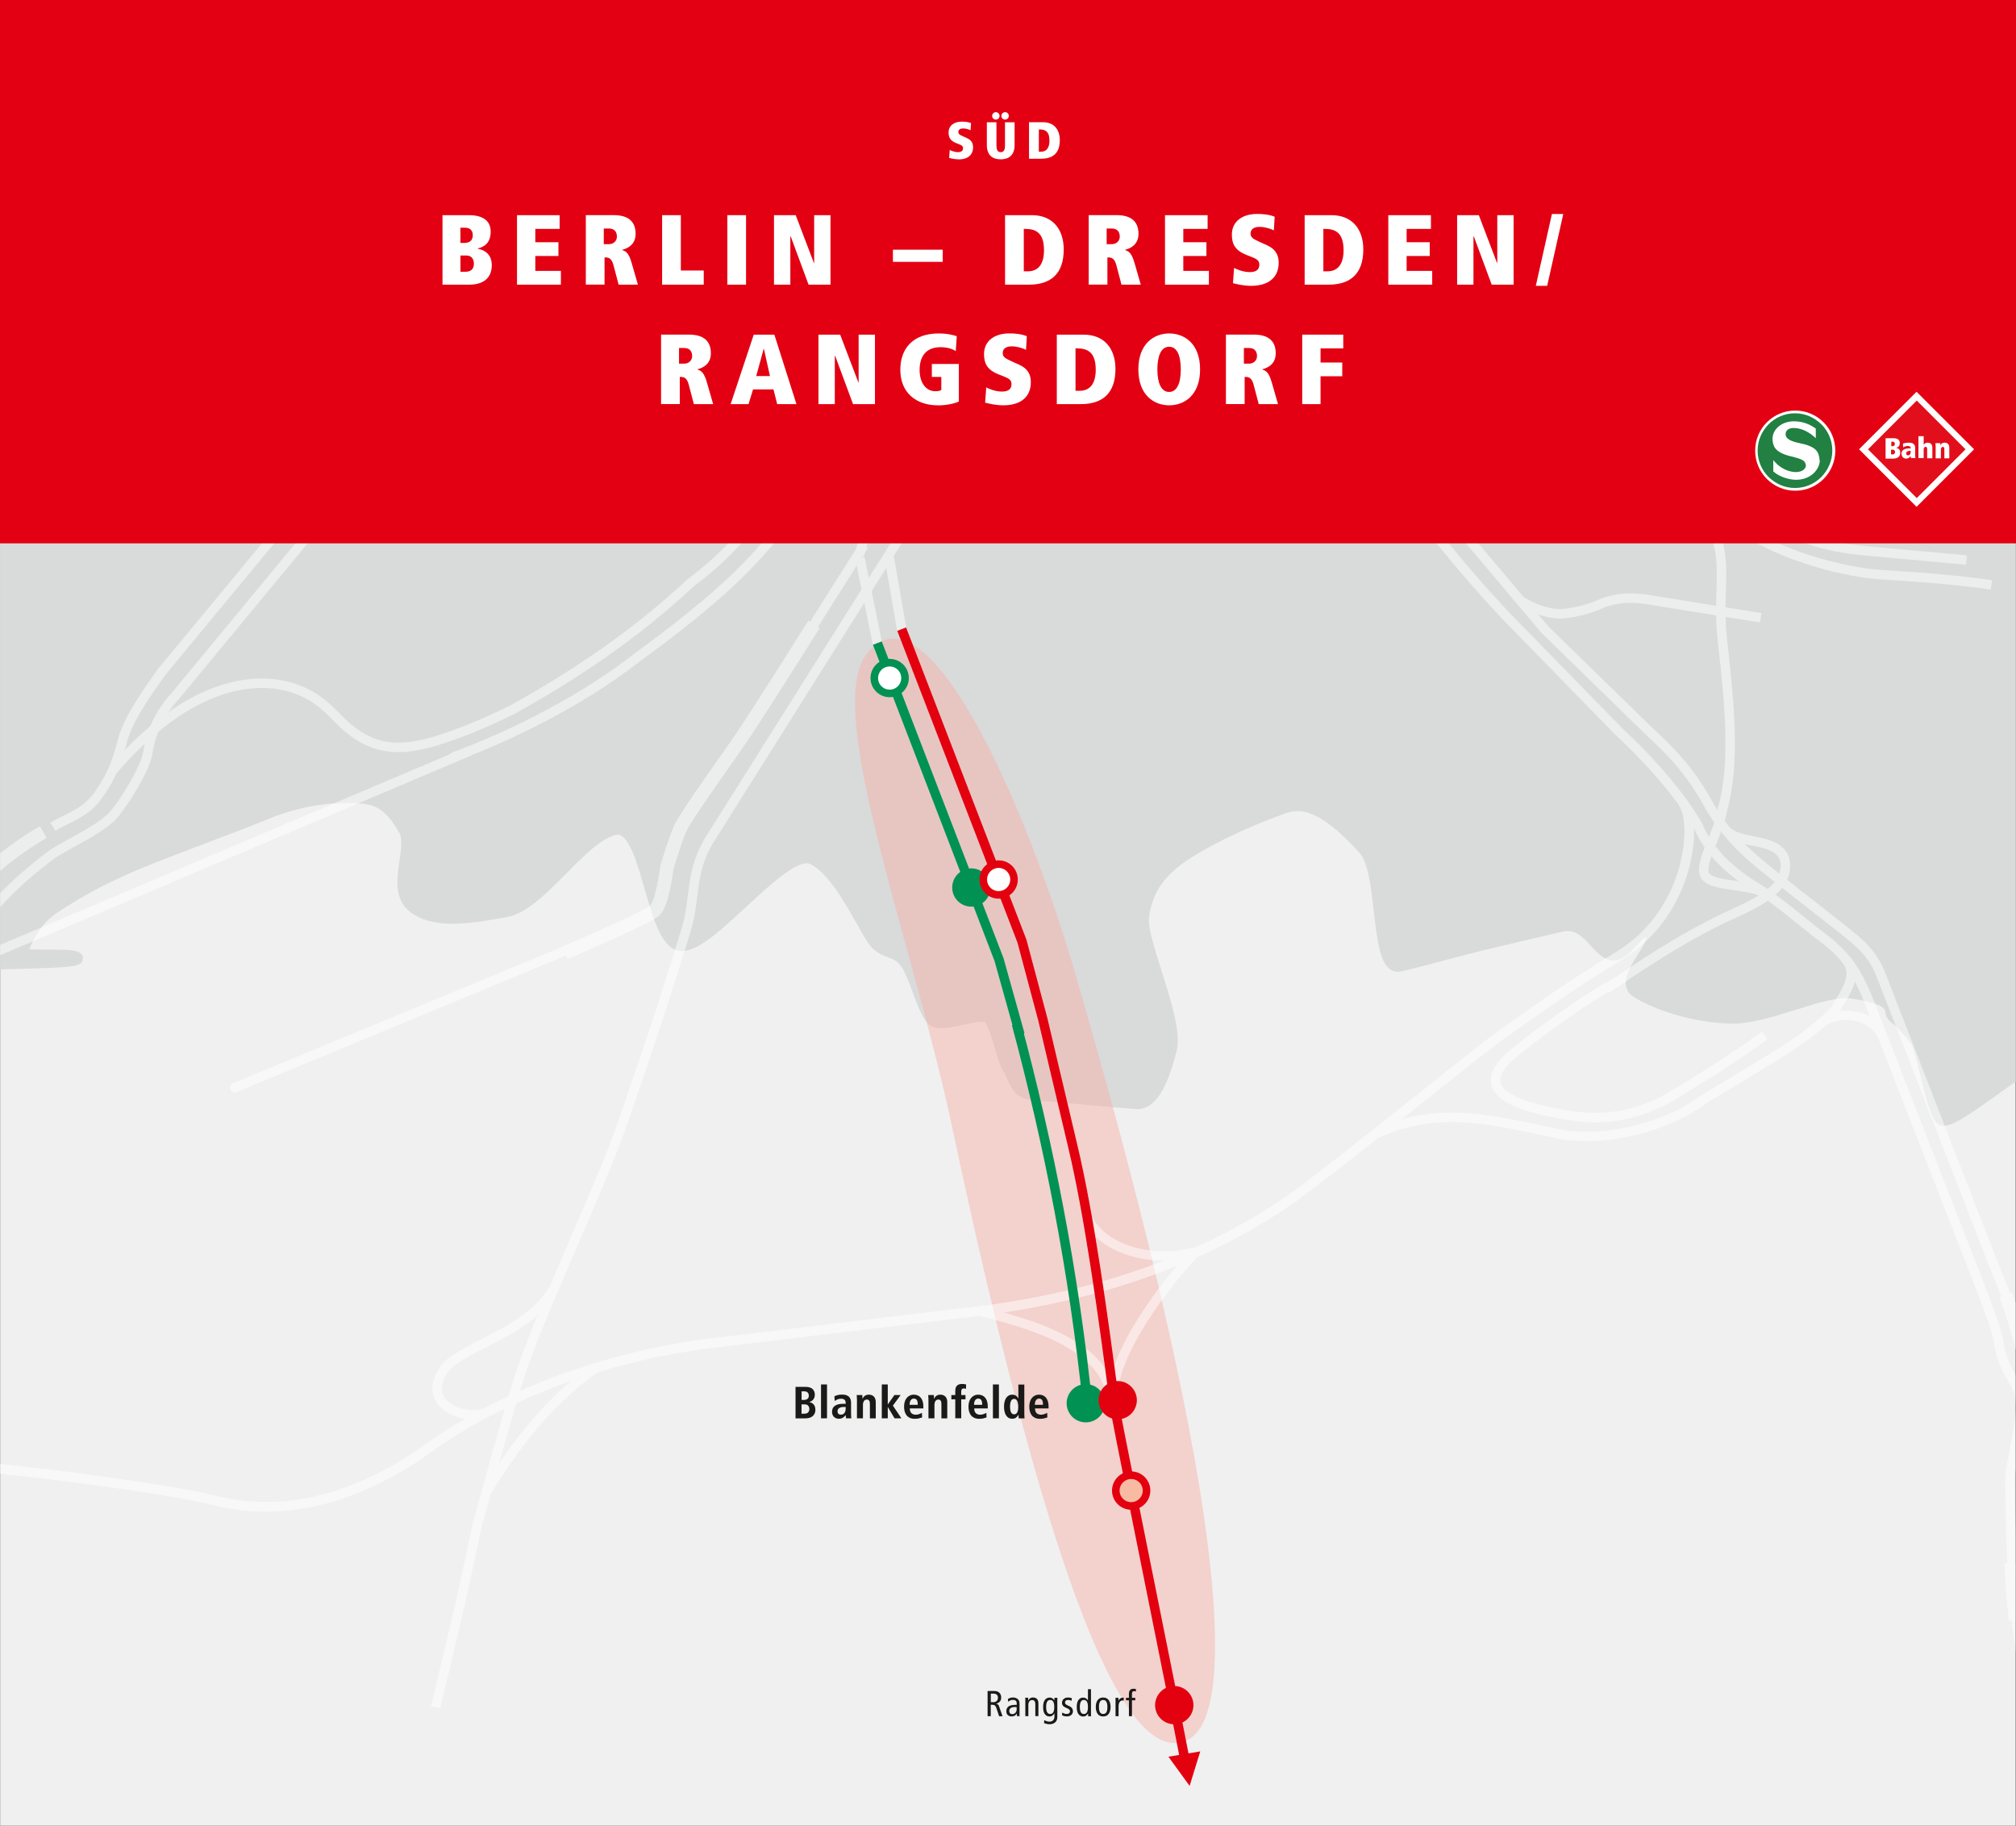 <?xml version="1.0" encoding="UTF-8"?>
<svg xmlns="http://www.w3.org/2000/svg" xmlns:xlink="http://www.w3.org/1999/xlink" id="Ebene_2" data-name="Ebene 2" viewBox="0 0 457.87 414.57">
  <rect x="0" y="0" width="457.87" height="414.57" fill="#333333" stroke="none"/>
  <defs>
    <style>
      .cls-1 {
        stroke-width: 3.02px;
      }

      .cls-1, .cls-2, .cls-3, .cls-4, .cls-5, .cls-6, .cls-7, .cls-8, .cls-9, .cls-10, .cls-11, .cls-12, .cls-13, .cls-14 {
        stroke-miterlimit: 10;
      }

      .cls-1, .cls-2, .cls-3, .cls-4, .cls-5, .cls-6, .cls-7, .cls-9, .cls-12, .cls-13, .cls-14 {
        fill: none;
      }

      .cls-1, .cls-4, .cls-5, .cls-6, .cls-7, .cls-9, .cls-14 {
        stroke: #fff;
      }

      .cls-15 {
        clip-path: url(#clippath);
      }

      .cls-2, .cls-3, .cls-8, .cls-10, .cls-11 {
        stroke-width: 1.72px;
      }

      .cls-2, .cls-10, .cls-11, .cls-12 {
        stroke: #e3000f;
      }

      .cls-3, .cls-8, .cls-13 {
        stroke: #009153;
      }

      .cls-16, .cls-8 {
        fill: #009153;
      }

      .cls-17 {
        fill: #f0f0f0;
      }

      .cls-18 {
        fill: #fff;
      }

      .cls-19 {
        fill: #e20e1b;
      }

      .cls-20 {
        fill: #d9dada;
      }

      .cls-21, .cls-10 {
        fill: #e3000f;
      }

      .cls-22 {
        fill: #e30012;
      }

      .cls-23 {
        fill: #218042;
      }

      .cls-24 {
        fill: #1a1a18;
      }

      .cls-4 {
        stroke-dasharray: 0 0 .09 3.02;
      }

      .cls-4, .cls-6 {
        stroke-linecap: round;
      }

      .cls-4, .cls-6, .cls-12, .cls-13, .cls-14 {
        stroke-width: 2.15px;
      }

      .cls-5 {
        stroke-width: 3.45px;
      }

      .cls-7 {
        stroke-width: 1px;
      }

      .cls-9 {
        stroke-width: 1.15px;
      }

      .cls-25, .cls-26 {
        opacity: .5;
      }

      .cls-11 {
        fill: #f8baa2;
      }

      .cls-26 {
        fill: #f6b3ab;
      }
    </style>
    <clipPath id="clippath">
      <rect class="cls-17" x=".03" y="123.31" width="457.77" height="291.26"></rect>
    </clipPath>
  </defs>
  <g id="HG">
    <g>
      <rect class="cls-17" x=".03" y="123.31" width="457.77" height="291.26"></rect>
      <g class="cls-15">
        <g id="Karte_Auswahl_Süd" data-name="Karte Auswahl Süd">
          <path class="cls-20" d="M257.9-161.18c1.85,.92,9.25,.06,10.76-1.56,.58-.62,.03-3-.34-4.57-.54-2.29-1-4.28,.13-5.46,1.09-1.15,2.56-1.15,3.63-1.15,.84,0,1.36-.02,1.62-.29,.19-.19,.21-1.19,.22-1.73,.03-1.48,.09-4.23,2.97-4.46,1.74-.14,3.72-.25,5.75-.36,1.31-.07,2.65-.14,3.97-.23l2.4-.15c2.61-.16,5.26-.33,7.79-.53,2.39-.19,3.98-1.43,5.82-2.86,.37-.29,.75-.58,1.13-.86,3.6-2.67,3.62-3.88,3.61-4-.02-.21-.35-.42-.54-.53-1.29-.69-2.97-.73-4.76-.77-2.08-.05-4.45-.11-6.63-1.24-3.13-1.62-7.68-4.19-11.13-7.85-1.02-1.09-1.15-2.17-1.07-2.89,.28-2.55,3.36-4.64,6.63-6.85,1.03-.7,2.05-1.39,2.94-2.08,2.05-1.58,4.86-3.11,7.59-4.58,3.01-1.63,6.12-3.32,7.77-4.88,2.11-2,3.39-2.64,4.55-2.28,1.19,.37,1.47,1.64,1.59,2.18,.17,.79-.19,2.04-1.37,5.72-.57,1.78-1.5,4.69-1.88,6.51,.6-.48,1.3-1.08,1.89-1.59l.89-.76c3.13-2.67,5.3-4.13,7.08-3.69,.79,.2,1.41,.77,1.74,1.61,.89,2.25-.11,5.32-1.18,8.57-1.11,3.4-2.37,7.25-.88,9.16,2.47,3.16,6.49,6.51,9.72,9.2,1.13,.94,2.17,1.81,3.04,2.58,3.93,3.49,6.88,5.39,9.27,6,1.65,.42,3.23,.51,4.75,.59,1.11,.06,2.26,.12,3.41,.31,3.69,.61,5.93,1.27,6.47,2.83,.15,.44,.27,1.32-.6,2.25-.49,.71-1.57,5.37-2.44,9.11-2.03,8.76-3.49,14.63-5.27,16.24-1.33,1.2-2.81,2.17-4.24,3.11-1.69,1.11-3.28,2.15-4.47,3.46-.76,.84-.57,1.58-.11,3.05,.4,1.27,.9,2.85,.07,4.48-.63,1.24-1.3,2.28-1.95,3.28-.76,1.18-1.47,2.29-2.16,3.73-1.15,2.4-2.61,7.75-3.56,13.02-.67,3.72,3.45,10.54,7.66,15.07,3.12,3.36,6.07,4.22,10.52,5.51l.69,.2c2.12,.62,4.55,.86,7.13,1.12,3.05,.3,6.51,.64,10.01,1.7,7.29,2.21,16.39,7.78,21.17,10.91,4.28,2.8,8.24,8.18,11.13,12.11,1.45,1.97,2.82,3.84,3.54,4.38,.64,.49,.88,.38,1.46-.06l.19-.15c.51-.4,1.58-1.24,2.7-.41,.64,.47,.91,1,1.13,1.42,.2,.38,.37,.71,.92,1.16,.21,.17,.45,.35,.72,.55,1.54,1.15,3.88,2.9,5.35,6.48,.95,2.32,1.71,6.34,2.44,10.22,.54,2.85,1.1,5.81,1.7,7.88,1.38,4.77,3.02,9.65,6.39,12.36,2.73,2.19,13.33,4.1,20.35,5.37,1.86,.34,3.58,.64,5.01,.93,2.08,.41,4.2,.77,6.18,1.11,6.35,1.08,9.73,1.71,10.92,3.1,.37,.44,.5,.99,.35,1.53-.38,1.32-2.18,1.94-6.24,3.21-2.02,.64-5.4,1.7-5.92,2.35-.81,1.86-1.13,5.92,.18,7.59,.5,.64,1.48,.74,3.16,.87,1.78,.13,4,.29,6.28,1.57,1.34,.75,4.76,1.65,8.08,2.51,7.89,2.06,14.7,3.84,13.94,7.37-.56,2.63-4.35,4.78-8.37,7.06-2.66,1.51-5.41,3.07-6.61,4.48l-1.78,2.07c-2.48,2.87-5.04,5.84-6.82,8.72-2.22,3.59-3.52,9.22-4.47,13.34-.43,1.84,.25,3.92,.96,6.13,.87,2.68,1.85,5.71,.92,8.84-1.26,4.26-9.65,26.54-13.1,29.21l-.68,.52c-2.51,1.93-4.25,3.37-3.71,4.35,.44,.8,2.78,2.04,4.49,2.95,2.11,1.12,4.11,2.18,5.07,3.39,.21-.37,.45-.88,.65-1.29,.28-.58,.58-1.21,.92-1.83,.4-.72,.69-1.63,1.01-2.59,.79-2.44,1.78-5.47,5.08-7.73,.91-.63,1.85-1.38,2.82-2.14,3.64-2.9,7.77-6.18,11.99-4.19,2.04,.97,4.06,1.94,6.08,2.92,2.42,1.17,4.84,2.34,7.31,3.5,2.51,1.18,5.64,2.39,8.67,3.57,2.38,.92,4.84,1.87,7.01,2.81,4.95,2.14,9.47,5.68,13.62,9.17,2.41,2.03,4.37,4.78,6.26,7.44,1.17,1.65,2.28,3.2,3.41,4.47,.9,1,1.74,1.53,2.5,1.57,.94,.05,1.89-.63,2.78-1.42-.12-1.15-2.13-4.62-3.49-6.95-2.96-5.09-4.46-7.82-3.57-9.45,.32-.6,.93-.96,1.67-1,4.79-.25,10.19,4.44,13.88,8.42,1.84,1.98,3.65,4.37,5.56,6.9,2.83,3.74,5.77,7.6,8.67,9.89,2.55,2.01,10.76,4,17.36,5.61,8.13,1.98,10.82,2.72,11.57,3.98,1.14,1.92-.18,3.36-.98,4.22-.53,.57-.87,.97-.82,1.28,.1,.67,.28,1.47,.47,2.31,.4,1.77,.84,3.77,.79,5.37-.1,2.84-1.96,3.56-2.58,3.79l-.74,.29-.75-.49c-.7-.64-.52-1.19,.23-3.5,.09-.29,.19-.58,.28-.87-2.68,3-6.55,7.18-10.04,7.64-2.28,.3-5.66-.65-9.85-1.91l-.36-.11c-2.06-.62-5.18-1.57-6.9-1.74,1.48,.79,4.23,1.79,6.05,2.45,3.68,1.34,5.98,2.21,6.98,3.2,.45,.44,.96,.88,1.47,1.32,1.99,1.7,4.71,4.03,2.67,6.61-.87,1.1-1.91,2.01-2.91,2.89-1.02,.9-1.98,1.74-2.81,2.79-.93,1.17-2.03,5.92-2.84,9.38-.57,2.45-1.11,4.77-1.63,6.27-.38,1.09,1.57,2.67,3.29,4.06,2.3,1.86,4.91,3.96,4.14,6.65-1.24,4.37-4.27,9.5-7.71,13.06-2.33,2.41-4.93,1.76-7.01,1.24-2.22-.56-3.74-.82-5.52,.33-1.74,1.12-3.99,2.76-6.38,4.5-4.18,3.05-8.92,6.5-12.52,8.32-7.6,3.84-8.91,6.05-9.12,6.82,.49,.63,2.85,1.68,4.28,2.32,3.07,1.37,5.5,2.46,5.73,4.26,.31,2.41,.21,4.54-1.29,7.09-.52,.88-1.46,4.1-2.29,6.95-1.54,5.29-2.36,7.88-3.17,8.84,.03-.04,.12-.27,.04-.57-.08-.3-.27-.45-.34-.48,.12,.06,.48,.1,.63,.08-.62,.06-.94,.51-.99,1.14-.05,.62,.22,1.12,.83,1.28-.1-.03-.29-.05-.59-.08-1.08-.1-2.51-.57-4.16-1.11-2.98-.98-7.05-2.32-9.2-1.27-3.84,1.88-7.76,6.31-9.96,9.54-1.14,1.68-1.46,3.33-1.83,5.24-.37,1.93-.79,4.13-2.22,6.43-1.21,1.95-5.4,8.78-8.63,14.88-.39,.74-.77,1.48-1.15,2.21-2.29,4.44-4.27,8.28-6.9,9.18-.79,.27-1.66,.14-2.59-.4-3.27-1.88-7.3-8.84-8.45-14.6-.94-4.72,.79-10.77,2.32-16.11,.75-2.64,1.47-5.13,1.65-6.87l.45-4.18c.38-3.47,.72-6.54,.97-9.6,.31-3.72,.66-7.94-.11-10.55-.58,.06-1.89,.73-2.71,1.15-1.78,.9-3.66,1.86-5.21,1.46-1.93-.5-2.54-2.68-3.08-4.6-.39-1.4-.84-2.99-1.6-3.27-1.05,.05-6.01,3.6-9.29,5.95l-.34,.24c-7.82,5.6-11.18,7.72-12.97,6.14-1.47-1.29-2.47-5.08-3.95-11.15-.66-2.72-1.57-6.45-2.09-7.09l-.52-.62c-1.33-1.6-2.71-3.25-3.79-4-1.22-.86-1.4-1.83-1.51-2.48-.07-.37-.1-.48-.2-.61-.45-.53-1.28-1.51-7.65-2.47-2.86-.43-7.53,1.03-12.47,2.57l-.61,.19c-5.34,1.67-10.09,3.04-14.05,2.95-9.13-.2-17.92-3.31-22.22-6.11-3.59-2.33-.9-6.6,1.06-9.71,.75-1.18,1.99-3.17,1.88-3.74-.34-.21-1.51,1.05-2.36,1.97l-.23,.25c-1.28,1.38-3.22,3.46-5.63,2.94-1.74-.38-3.01-1.76-4.36-3.23-1.85-2.01-3.59-3.91-6.44-3.25l-1.99,.46c-5.3,1.24-11.08,2.58-16.5,3.9-2.84,.69-5.68,1.45-8.5,2.2-3.17,.85-6.45,1.72-9.62,2.46-.94,.22-1.83,.05-2.59-.48-2.38-1.68-2.97-6.89-3.66-12.91-.61-5.35-1.29-11.41-3.29-13.56-5.03-5.4-10.86-10.99-16.51-9.03-5.9,2.04-15.18,5.97-21.92,10.3-5.83,3.74-8.54,7.6-9.36,13.3-.33,2.26,1.3,7.41,2.88,12.39,2.18,6.89,4.43,14,3.38,18.09-1.62,6.34-4.14,13.56-9.33,13.16-3.94-.3-7.9-.64-11.93-1.02-1.29-.12-2.73-.24-4.17-.36-3.05-.26-6.2-.52-8.28-.82-2.9-.42-3.84-2.54-4.67-4.41-.28-.63-.56-1.27-.92-1.86-.8-1.32-1.43-3.44-2.1-5.67-.63-2.12-1.28-4.31-2.01-5.5-.47-.49-3.58,.19-5.08,.52-3.22,.71-6.48,1.42-8.07-.35-1.31-1.47-2.32-4.18-3.38-7.04-.83-2.25-1.7-4.58-2.59-5.84-.93-1.31-1.85-1.66-3.01-2.1-1.08-.41-2.31-.87-3.58-2.11-.91-.89-1.98-2.79-3.45-5.41-2.61-4.63-6.55-11.64-10.59-13.65-2.68-1.34-9.4,4.89-14.31,9.44l-.31,.29c-5.97,5.53-11.13,10.31-14.91,10-4.19-.34-6.1-7-8.12-14.04-1.65-5.78-3.71-12.96-6.5-12.34-3.35,.75-7.42,4.85-11.35,8.82-4.43,4.47-9.01,9.08-13.43,9.87-8.32,1.48-16.75,2.97-22.16-1.32-3.5-2.78-2.82-7.49-2.23-11.65,.34-2.41,.7-4.89,0-6.08-2.22-3.74-4.15-6.42-8.74-6.75-4.85-.36-12.43-.04-21.04,3.51-4.14,1.7-9.18,3.61-14.06,5.45-5.22,1.97-10.62,4.01-14.94,5.81-7.37,3.08-13.05,6.08-18.97,10.02-3.89,2.59-5.66,6.43-6.33,8.3,1.1,.08,2.92,.08,4.24,.09,4.9,0,6.69,.08,7.49,.97l.39,.43v.75c-.17,1.67-1.49,1.88-14.08,2.21-5.05,.13-11.97,.32-13.14,.84-1.08,.48-2.74,4.78-3.73,7.36-1.68,4.35-2.48,6.29-3.99,6.56-2.09,.37-3.51-2.22-4.89-4.72-.37-.66-.87-1.57-1.07-1.78,.43,.24,.99,.22,1.38-.21,.38-.43,.33-.95,.21-1.13-.05-.07-.17-.12-.27-.13-.2-.03-.36,.05-.4,.09,.45-.57,1.43-1.66,2.5-2.84,1.03-1.14,2.49-2.76,3.19-3.62-.24-.12-.53-.24-.69-.31-.55-.23-.94-.4-1.22-.79-.18-.26-.26-.53-.29-.76-.2,.1-.42,.22-.61,.32l-.72,.38c-1.27,.65-2.95,1.37-4.75,1.19-3.24-.33-6.31-2.64-9.42-5.19-1.52-1.24-3.02-2.73-4.47-4.16-1.44-1.43-2.81-2.77-4.17-3.89-3.45-2.83-5-4.76-5.17-6.47-.07-.72,.16-1.66,.54-3.13,.27-1.03,.77-2.94,.6-3.45-.44-.38-3.21-.76-4.88-.18-.28,.1-.42,1.36-.48,1.89-.13,1.18-.29,2.53-1.42,3.08-1.64,.8-7.57-.78-9.46-2.87-.97-1.07-1.12-2.34-.42-3.49,.66-1.08,1.46-3.35,2.32-5.75,1.4-3.94,2.85-8.02,4.54-9.54,1.65-1.49,3.4-1.22,4.68-1.03,1.25,.19,1.89,.25,2.62-.45,1.01-.97,2.07-2.18,3.09-3.36,1.38-1.59,2.81-3.23,4.25-4.42,.48-.39,.54-.49-.1-1.73-.48-.93-1.2-2.33-.28-3.74,.94-1.44,2.11-2.67,3.34-3.98,.39-.41,.79-.83,1.18-1.26,.64-.7,1.54-1.29,2.49-1.91,1.64-1.07,3.34-2.19,3.4-3.61,.06-1.29-2.03-3.19-3.86-4.87-1.42-1.29-2.88-2.63-3.76-4-.4-.61-.81-1.23-1.22-1.84-1.75-2.6-3.56-5.29-4.17-8.06-.47-2.13,.38-4.15,1.13-5.92,.56-1.31,1.08-2.55,1.06-3.69-.02-1.2-.35-2.51-.7-3.9-.5-1.98-1.01-4.02-.68-6.02,.46-2.77,1.2-4.66,2.07-6.86l.42-1.07c1.12-2.87,2.31-5.91,3.55-8.67,.96-2.12,2.34-3.38,3.8-4.71,.64-.59,1.32-1.2,1.99-1.93,.73-.8,1.86-1.83,3.29-3.14,2.88-2.64,6.82-6.25,10.32-10.54,1.55-1.9,5.03-4.96,9.05-8.49C.13,60.27,14.93,47.28,12.08,42.64c-3.7-6.01-11.29-10.6-22.57-13.65-3.72-1-8.43,.23-12.59,1.33l-.38,.1c-5.37,1.41-10.44,2.75-13.97,.41-5.4-3.57-2.87-10.92-.18-18.7,.7-2.04,1.43-4.16,2.03-6.24,.98-3.4,1.98-8.48,3.04-13.86,2.01-10.19,4.08-20.72,6.8-24.28,2.83-3.71,7.87-1.78,11.2-.51l.57,.22c1.42,.55,4.06,1.57,4.52,1.2,.72-.95,.5-1.79-.04-3.47-.47-1.48-1.06-3.32-.52-5.53,.41-1.68,1-3.44,1.63-5.31,.9-2.68,1.83-5.45,2.31-8.24,.86-5.01,.98-16.56-1.13-19.19-.64-.8-2.98,.71-4.86,1.92-2.48,1.59-5.16,3.32-7.43,2.49l-.43-.16c-3.54-1.28-6.87-2.49-8.65-4.63-.92-1.11-.96-2.17-.84-2.87,.3-1.65,1.85-3.23,4.88-4.97,3.96-2.27,8.58-4.28,14.13-6.15,2.39-.81,5.48-2.89,8.47-4.91,4.56-3.08,8.87-5.99,12.28-5.82,4.07,.2,7.64,1.95,11.41,3.81,1.3,.64,2.61,1.29,3.97,1.87,2.27,.98,4.6,2.18,6.86,3.33,2.94,1.5,5.98,3.06,8.92,4.18,4.71,1.8,13.96,.28,18.38-4.3,.29-.3,.31-.51,.29-.69-.18-1.78-4.5-4.78-7.98-7.19-5.35-3.71-9.97-6.91-8.97-10.32,1.64-5.59,3.66-9.22,7.02-14.38,1.39-2.13,2.92-6.8,4.4-11.31,2.58-7.89,4.28-12.77,6.61-13.65,2.3-.87,4.25-.15,5.97,.49,1.2,.44,2.3,.85,3.46,.74,.87-.08,1.88-.19,2.99-.3,3.04-.32,6.83-.71,10.39-.94,2.49-.16,6.19,.39,10.1,.97,3.85,.57,7.73,1.15,10.1,.97,.71-.86-.98-6.11-1.88-8.93-1.79-5.57-3.34-10.39-1.35-12.47,1.94-2.02,6.36-1.13,11.05-.18,2.9,.59,7.1,1.44,8,.73,.15-2.87,0-6.69-.15-10.39-.12-3.01-.23-5.86-.22-8.17,.05-13.27,.49-13.41,1.66-13.77,.21-.07,26.25,2.41,28.17,5.58,.31,.5,.38,1.08,.2,1.63-.44,1.37-2.23,2.13-4.71,3.18-1.32,.56-4.08,1.72-4.29,2.4,.42,1.01,1.32,2.39,2.26,3.86,1.68,2.61,3.43,5.32,3.65,7.78,.16,1.85-.02,3.51-.19,5.11-.17,1.59-.34,3.09-.17,4.72,.2,1.91,1.16,4.98,2.01,7.69,.64,2.03,1.24,3.94,1.53,5.37,.64,3.07-3.08,4.03-5.53,4.66-.41,.11-.92,.24-1.37,.37,1.73,.25,4.73,.31,6.9,.35,3.24,.06,6.59,.12,8.91,.57,2.91,.57,5.8,1.92,8.59,3.23,2.71,1.27,5.27,2.47,7.81,2.99,5.3,1.09,10.11,.93,15.14-.51l2.03-.57c5.1-1.43,12.81-3.58,16.66-6.55,3.37-2.6,5.74-6.24,7.64-9.16,.6-.91,1.15-1.77,1.69-2.53,1.35-1.89,2.7-3.64,4.04-5.38,.97-1.26,1.95-2.52,2.92-3.84,.96-1.29,1.94-2.94,2.88-4.53,1.3-2.18,2.64-4.43,4.04-6,.51-.57,1.18-.88,1.93-.88,2.13,0,4.39,2.56,6.79,5.27,1.11,1.26,2.64,2.99,3.24,3.21,.84,.32,1.7,.21,2.69,.09,1.34-.16,2.85-.35,4.43,.53,1.42,.79,2.56,2.62,3.78,4.56,.9,1.45,2.03,3.25,2.85,3.65Z"></path>
          <path class="cls-26" d="M196.63,148.81c-9.41,12.9,10.82,65.71,19.54,106.75,19.84,93.4,37.96,147.09,53.54,139.55,12.39-6,7.68-60.39-26.09-176.07-12.68-42.12-34.32-87.59-46.98-70.23Z"></path>
          <g class="cls-25">
            <path class="cls-14" d="M224.86,66.63c-2.18,7.27-18.55,7.88-29.25,13.67-4.37,2.36-6.32,9.37-8.08,12.49-2.33,4.15-3.4,5.73-5.93,9.77-5.94,9.5-11.41,19.84-24.72,29.76-12.69,11.85-26.31,20.93-40.35,28.75-5.28,2.61-10.45,4.86-15.64,6.56-11.14,3.87-17.48,2.35-24.21-4.54-1.44-1.53-2.96-2.97-4.64-4.15-9.44-6.65-27.21-6.35-46.26,15.82"></path>
            <polyline class="cls-14" points="204.45 76.76 201.42 103.58 195.15 126.07"></polyline>
            <path class="cls-14" d="M347.6,80.31l45.35,33c15.29,10.34,24.91,11.21,31.5,11.84,7.39,.67,14.78,1.34,22.17,2.02"></path>
            <path class="cls-14" d="M463.45,366.3c-1.57-24.9-.04-37.94,1.22-45.63,.42-4.34-3.81-8.14-4.54-10.97-2.23-9.74-4.59-16.03-7.33-22.5-8.62-22.11-17.17-44.21-25.79-66.32-2.13-5.08-5.49-7.31-7.62-9.13-5.48-4.36-10.86-8.48-16.33-12.84-5.38-4.29-10.39-8.31-14.75-15.76-3.91-7.3-8.42-12.22-13.08-16.43-8.11-7.91-16.23-15.82-24.34-23.73-7.1-8.42-14.2-16.83-21.29-25.25-8.08-8.96-13.49-19.92-23.43-30.12-5.11-5.25-14.41-4.39-12.41-9.12,1.15-5.83,5.96-9.18,6.97-11.83"></path>
            <path class="cls-14" d="M364.89,224.54c8.62-5.93,16.73-11.1,23.73-14.6,6.36-3.58,18.33-6.64,16.72-14.75-1.52-5.21-10.44-3.24-13.33-6.69"></path>
            <path class="cls-14" d="M345.12,136.32c3.75,2.23,7.1,3.25,10.04,3.04,3.35-.41,6.29-1.22,8.83-2.43,3.65-1.32,6.59-1.22,9.43-.91,8.82,1.42,17.64,2.84,26.47,4.26"></path>
            <path class="cls-14" d="M321.08,107.73c-9.63-3.23-26.02-4.34-34.68-1.83-12.37,4.01-25.17,5.74-37.12,7.58-5.38,.68-13.11-.69-16.4-4.5-3.3-3.81-3.16-5.52-8.91-7.17-5.76-1.65-15.72,.91-20.97-3.55-5.25-4.46-6.28-6.23-13.18-6.68-6.9-.45-12.03,4.2-17.19,4.88-7.58,1-16.33,.33-23.73-7.91-5.98-9.73-16.43-21.59-17.95-25.25"></path>
            <path class="cls-14" d="M293.75,78.32c-.6,11.85-.4,21.11-11.65,28.87"></path>
            <path class="cls-14" d="M114.04,59.14c-25.78,31.16-51.57,62.32-77.35,93.48-4.29,5.97-8.15,11.76-9.07,16.38-1.71,6.56-4.04,9.94-6.43,13.07"></path>
            <path class="cls-14" d="M21.74,181.35c-3.04,3.63-6.69,4.49-9.74,6.39"></path>
            <path class="cls-14" d="M196.19,123.88c-8.95,14.09-19.9,31.68-26.76,42.1-3.52,5.34-11.02,15.47-14.41,21.13-1.35,2.25-3.55,9.88-3.55,9.88,0,0-.95,7.85-2.66,9.69-1.54,1.67-20.49,9.68-20.49,9.68"></path>
            <path class="cls-14" d="M230.86,232.53c7.37,27.48,13.03,56.25,16.2,86.89"></path>
            <polyline class="cls-14" points="195.31 126.67 199.26 146.03 226.9 217.91 231.65 234.9"></polyline>
            <path class="cls-14" d="M365.39,223.96c-6.82,3.89-16.39,10.9-21.52,15.16-6.82,5.51-6.74,10.8,10.47,13.8,10.17,2.1,17.1,.09,23.19-2.82,7.75-4.43,16.05-9.78,23.25-14.94"></path>
            <path class="cls-14" d="M9.81,188.95c-6.79,3.95-13.32,9.26-17.13,14.22-6.57,8.57-22.11,19.78-28.45,21.51-6.51,1.95-24.39,1.75-37.57,2.05"></path>
            <path class="cls-1" d="M463.38,364.72c-.01-.4-.49-10.61-.5-11-.44-16.94,.76-26.78,1.79-33.05,.42-4.34-3.81-8.14-4.54-10.97-1.45-6.34-2.96-11.22-4.59-15.64"></path>
            <path class="cls-7" d="M462.37,364.75c0-.19-.11-2.56-.23-5.05-.13-2.8-.26-5.75-.27-5.96-.45-17.17,.81-27.19,1.8-33.24,.22-2.35-1.27-4.71-2.59-6.8-.84-1.32-1.62-2.57-1.93-3.76-1.32-5.75-2.76-10.68-4.56-15.55"></path>
            <path class="cls-7" d="M464.38,364.69c0-.19-.11-2.57-.23-5.08-.13-2.78-.26-5.71-.27-5.92-.45-17,.8-26.9,1.78-32.86,.31-3.16-1.46-5.95-2.87-8.2-.75-1.18-1.46-2.3-1.68-3.19-1.32-5.78-2.79-10.79-4.62-15.74"></path>
            <path class="cls-1" d="M184.88,141.78c-5.74,9.11-11.33,17.94-15.45,24.19-3.52,5.34-11.02,15.47-14.41,21.13-1.35,2.25-3.55,9.88-3.55,9.88,0,0-.95,7.84-2.66,9.69-1.54,1.67-20.49,9.68-20.49,9.68"></path>
            <path class="cls-7" d="M185.73,142.32c-5.78,9.17-11.31,17.91-15.46,24.21-1.38,2.1-3.37,4.93-5.48,7.93-3.21,4.57-6.86,9.75-8.91,13.17-1.05,1.75-2.85,7.55-3.45,9.64-.13,1.21-1.05,8.11-2.89,10.09-1.6,1.73-17.64,8.57-20.83,9.92"></path>
            <path class="cls-7" d="M184.03,141.24c-5.77,9.16-11.3,17.9-15.43,24.18-1.37,2.08-3.35,4.89-5.45,7.88-3.23,4.6-6.9,9.81-8.99,13.29-1.4,2.34-3.57,9.8-3.66,10.11-.39,3.07-1.35,8.12-2.43,9.28-.92,.96-10.96,5.56-20.14,9.44"></path>
            <path class="cls-1" d="M9.81,188.95c-6.79,3.95-13.32,9.26-17.13,14.22-6.57,8.57-22.11,19.78-28.45,21.51-6.51,1.95-24.39,1.75-37.57,2.05"></path>
            <path class="cls-7" d="M10.32,189.82c-6.93,4.03-13.22,9.25-16.84,13.97-6.72,8.76-22.52,20.1-28.98,21.87-5.33,1.6-17.65,1.77-29.55,1.94-2.85,.04-5.65,.08-8.26,.14"></path>
            <path class="cls-7" d="M9.3,188.08c-7.14,4.15-13.66,9.57-17.43,14.48-6.34,8.26-21.8,19.48-27.91,21.15-5.11,1.53-17.83,1.71-29.05,1.87-2.86,.04-5.66,.08-8.27,.14"></path>
            <path class="cls-6" d="M192.74,82.31c1.42-3.24,1.91-4.96,3.76-6.07,7.09-4.25,16.8-2.69,17.46-8.01"></path>
            <path class="cls-4" d="M192.74,82.31c1.42-3.24,1.91-4.96,3.76-6.07,7.09-4.25,16.8-2.69,17.46-8.01"></path>
            <line class="cls-6" x1="53.35" y1="246.97" x2="128.97" y2="215.65"></line>
            <line class="cls-4" x1="53.35" y1="246.97" x2="128.97" y2="215.65"></line>
            <path class="cls-14" d="M247.09,276.9c4.88,8.85,19.67,10.15,27.4,6.2"></path>
            <path class="cls-14" d="M222.82,297.83c16.43,3.9,27.71,9.26,29.54,18.84"></path>
            <path class="cls-14" d="M126.19,291.87c-5.53,10.75-21.37,13.8-25.11,18.83-6.24,8.39,5.15,12.24,9.67,9.9"></path>
            <path class="cls-14" d="M110.58,338.64c8.3-13.71,16.49-22.25,24.78-28.06"></path>
            <path class="cls-14" d="M108.62,345.13c-4.02,19.32-4.39,20.25-9.69,42.56"></path>
            <path class="cls-14" d="M155.89,210.95c-1.87,6.22-3.93,12.52-5.74,18.23,0,0-7.48,22.65-10.29,30.09-4.84,12.83-16.45,37.73-20.98,50.67-3.06,8.75-10.29,35.63-10.29,35.63"></path>
            <path class="cls-14" d="M296.4,56.51c13.59,4.94,24.15,9.66,36.98,18.51,15.92,12.07,31.84,23.13,47.76,35.19,6.33,3.84,12.41,9.44,19,12.52,7.68,4.11,19.09,7.25,27.1,7.76,7.07,.45,16.62,1.09,25.05,2.32"></path>
            <path class="cls-14" d="M460.91,387.23c-4.44-22.93-4.09-37.61-4.43-50.17-.16-5.85,3.37-14.24,2.13-20.38-.54-2.66-3.75-5.8-4.56-11.25-.64-3.87-2.17-7.45-3.65-11.56-8.82-22.61-17.64-45.23-26.46-67.84-2.13-5.07-4.65-9.18-9.93-13.08-5.25-3.96-10.44-8.69-15.32-11.56-5.78-3.6-10.55-7.96-13.08-13.99-4.56-7.81-12.14-15.93-17.95-21.29-8.52-8.72-17.04-17.44-25.55-26.16-10.51-11.19-20.68-23.7-30.38-38.14-3.49-5.54-6.99-9.4-10.93-13.82-1.17-1.46-2.64-2.11-.89-7.98,2.58-6.19,5.27-8.58,6.78-12.24"></path>
            <path class="cls-14" d="M120.97,62.52c-2.43,.25-4.2,1.51-5.29,3.78-25.28,30.57-50.56,61.14-75.84,91.71-3.44,3.69-5.54,8.06-6.3,13.1-.59,3.53-5.6,11.71-8.34,14.57-4.11,3.48-7.53,4.74-13.07,8.1-5.12,3.82-9.83,7.85-13.61,12.35-3.94,5.04-8.11,10.58-17.66,15.97-13.6,20.07-22.64,36.5-37.27,60.12"></path>
            <path class="cls-14" d="M201.9,126.2l2.89,16.68,27.32,70.86,4.75,17.81c2.24,9.5,4.48,19,6.73,28.5,3.89,16.2,7.08,40,9.26,56.46"></path>
            <path class="cls-14" d="M270.99,285c-5.17,5.17-19.41,23.15-18.09,33.19,3.65,19.06,12.91,64.13,16.56,83.2"></path>
            <path class="cls-14" d="M202.07,125.7c-13.74,21.82-27.48,43.65-41.22,65.47-4.2,7.32-2.84,12.73-4.96,19.78"></path>
            <path class="cls-14" d="M206.17,101.01s4.16,9.01,1.78,15.34c-1.96,3.12-3.93,6.23-5.89,9.35"></path>
            <path class="cls-14" d="M377.76,107.81c18.4,13.7,11.6,21.41,13.42,37.48,1.78,15.67,2.86,28.07,.08,38.34-1.03,5.98-4.92,11.43-4.23,14.65,.74,3.46,11,2.04,14.52,5.04"></path>
            <path class="cls-14" d="M382.18,182.26c3.25,3.99,2.2,24.25-14.06,34.52-14.66,8.98-20.09,13.35-25.69,17.18-4.68,2.93-32.42,25.89-48.63,37.9-23.13,16.2-49.99,23.7-76.52,26.46-17.88,2.15-35.76,4.29-53.64,6.44-15.45,1.59-44.67,7.79-68.65,25.74-15.29,10.04-30.96,14.27-47.2,10.01-8.7-2.25-44.34-7.25-66.51-8.58-4.05,0-8.1-1.43-12.16-4.29"></path>
            <path class="cls-14" d="M382.18,182.26c3.25,3.99,2.2,24.25-14.06,34.52-14.66,8.98-20.09,13.35-25.69,17.18-4.68,2.93-32.42,25.89-48.63,37.9-23.13,16.2-49.99,23.7-76.52,26.46-17.88,2.15-35.76,4.29-53.64,6.44-15.45,1.59-44.67,7.79-68.65,25.74-15.29,10.04-30.96,14.27-47.2,10.01-8.7-2.25-44.34-7.25-66.51-8.58-4.05,0-8.1-1.43-12.16-4.29"></path>
            <path class="cls-14" d="M419.27,217.9c3.1,3.81-.82,8.35-2.16,10.84-.99,1.85-6.12,5.73-6.12,5.73-6.09,4.83-20.19,12.49-26.28,16.69-4.7,3.14-17.26,8.46-30.08,6.46-15.13-3.14-27.64-6.82-42.03-.18"></path>
            <path class="cls-14" d="M427.2,234.89c-1.83-4.58-10.01-5.76-13.66-2.43"></path>
            <path class="cls-5" d="M457.98,367.92c-.51-4.69-.81-8.96-1-12.93"></path>
            <path class="cls-9" d="M456.84,368.05c-.46-4.23-.79-8.48-1.01-12.99"></path>
            <path class="cls-9" d="M459.12,367.8c-.45-4.19-.78-8.4-1-12.86"></path>
            <path class="cls-6" d="M-32,228.83l1.01-.14c.69-.09,.67-.09,1.31-.36l136.27-57.76"></path>
            <path class="cls-4" d="M-32,228.83l1.01-.14c.69-.09,.67-.09,1.31-.36l136.27-57.76"></path>
            <path class="cls-6" d="M184.97,108.15c2.48-4.08,11.01-7.14,17.58-5.39,6.58,1.75,9.85,1.74,14.29,1.74s6.21,.72,8.6,3.25c2.39,2.53,2.13,5.96,11.77,8.31,9.64,2.35,18.32,.07,26.34-1.25,8.02-1.32,20.45-3.14,25.43-6.73,4.98-3.6,8.21-9.7,9.18-14.38,.97-4.69,.37-7.1,.99-10.18"></path>
            <path class="cls-4" d="M184.97,108.15c2.48-4.08,11.01-7.14,17.58-5.39,6.58,1.75,9.85,1.74,14.29,1.74s6.21,.72,8.6,3.25c2.39,2.53,2.13,5.96,11.77,8.31,9.64,2.35,18.32,.07,26.34-1.25,8.02-1.32,20.45-3.14,25.43-6.73,4.98-3.6,8.21-9.7,9.18-14.38,.97-4.69,.37-7.1,.99-10.18"></path>
            <path class="cls-6" d="M183.67,110.25c-9.17,15.6-20.6,25.61-39.33,39.33-11.43,8.9-27.07,17.08-41.3,22.31"></path>
            <path class="cls-4" d="M183.67,110.25c-9.17,15.6-20.6,25.61-39.33,39.33-11.43,8.9-27.07,17.08-41.3,22.31"></path>
          </g>
          <path class="cls-12" d="M204.79,142.87l27.32,70.86,4.75,17.81c2.24,9.5,4.48,19,6.73,28.5,3.89,16.2,7.08,40,9.26,56.46"></path>
          <path class="cls-12" d="M252.9,318.19c3.65,19.06,12.91,64.13,16.56,83.2"></path>
          <g id="Auswahl_Süd" data-name="Auswahl Süd">
            <path class="cls-13" d="M230.86,232.53c7.37,27.48,13.03,56.25,16.2,86.89"></path>
            <polyline class="cls-13" points="199.26 146.03 226.9 217.91 231.65 234.9"></polyline>
          </g>
          <polygon class="cls-21" points="270.18 405.54 272.6 397.71 265.37 398.91 270.18 405.54"></polygon>
          <g id="Auswahl_Süd-2" data-name="Auswahl Süd">
            <path class="cls-8" d="M246.6,322.13c-1.93,0-3.49-1.56-3.49-3.48s1.57-3.49,3.49-3.49,3.5,1.57,3.5,3.49-1.57,3.48-3.5,3.48Z"></path>
            <path class="cls-18" d="M202.06,157.46c-1.93,0-3.49-1.56-3.49-3.49s1.57-3.49,3.49-3.49,3.49,1.56,3.49,3.49-1.57,3.49-3.49,3.49"></path>
            <path class="cls-3" d="M202.06,157.46c-1.93,0-3.49-1.56-3.49-3.49s1.57-3.49,3.49-3.49,3.49,1.56,3.49,3.49-1.57,3.49-3.49,3.49Z"></path>
            <path class="cls-16" d="M220.61,205.02c-1.93,0-3.49-1.56-3.49-3.48s1.57-3.49,3.49-3.49,3.49,1.57,3.49,3.49-1.57,3.48-3.49,3.48"></path>
            <path class="cls-3" d="M220.61,205.02c-1.93,0-3.49-1.56-3.49-3.48s1.57-3.49,3.49-3.49,3.49,1.57,3.49,3.49-1.57,3.48-3.49,3.48Z"></path>
            <path class="cls-10" d="M253.85,321.44c-1.93,0-3.49-1.56-3.49-3.48s1.57-3.49,3.49-3.49,3.49,1.57,3.49,3.49-1.57,3.48-3.49,3.48Z"></path>
            <path class="cls-18" d="M226.81,203.21c-1.93,0-3.49-1.56-3.49-3.49s1.57-3.49,3.49-3.49,3.49,1.56,3.49,3.49-1.57,3.49-3.49,3.49"></path>
            <path class="cls-2" d="M226.81,203.21c-1.93,0-3.49-1.56-3.49-3.49s1.57-3.49,3.49-3.49,3.49,1.56,3.49,3.49-1.57,3.49-3.49,3.49Z"></path>
            <path class="cls-10" d="M266.7,390.69c-1.93,0-3.5-1.56-3.5-3.48s1.57-3.49,3.5-3.49,3.49,1.57,3.49,3.49-1.57,3.48-3.49,3.48Z"></path>
            <path class="cls-11" d="M256.91,341.97c-1.93,0-3.49-1.56-3.49-3.49s1.57-3.49,3.49-3.49,3.49,1.56,3.49,3.49-1.57,3.49-3.49,3.49Z"></path>
            <g>
              <path class="cls-24" d="M226.92,389.71l-.66-1.94c-.08-.23-.19-.4-.32-.5-.13-.1-.33-.15-.59-.15h-.33v2.59h-.72v-5.72h1.47c.31,0,.55,.03,.73,.1s.34,.17,.47,.29c.15,.14,.26,.31,.32,.5,.07,.19,.1,.39,.1,.59,0,.15-.02,.3-.06,.45-.04,.15-.1,.28-.19,.4s-.21,.23-.35,.32c-.14,.09-.32,.16-.53,.21v.02c.17,.03,.31,.09,.4,.18,.09,.09,.17,.21,.23,.38l.8,2.3h-.78Zm-.27-4.19c0-.32-.1-.56-.29-.71-.19-.15-.45-.23-.76-.23h-.57v1.95h.56c.19,0,.36-.03,.49-.09,.14-.06,.25-.13,.33-.23s.15-.2,.18-.32c.04-.12,.06-.24,.06-.37Z"></path>
              <path class="cls-24" d="M230.98,389.71l-.04-.57h-.02c-.09,.16-.23,.3-.42,.43s-.44,.19-.75,.19c-.34,0-.63-.1-.86-.3-.23-.2-.34-.5-.34-.91,0-.2,.04-.39,.11-.56,.07-.17,.18-.32,.34-.45,.16-.13,.36-.22,.61-.29,.25-.07,.55-.11,.91-.11h.4v-.19c0-.16,0-.29-.03-.39-.02-.1-.06-.19-.13-.29-.07-.09-.17-.16-.3-.2s-.26-.06-.4-.06c-.21,0-.42,.04-.61,.12-.19,.08-.35,.18-.47,.32l-.07-.65c.17-.11,.36-.19,.57-.25s.41-.09,.61-.09c.15,0,.29,.02,.41,.05,.12,.03,.23,.07,.32,.11s.17,.08,.23,.13c.06,.04,.11,.08,.14,.11,.09,.09,.18,.21,.25,.36s.11,.37,.11,.66v2.18c0,.13,0,.24,0,.36,0,.11,.01,.21,.02,.28h-.62Zm-.07-2.05c-.06-.01-.13-.02-.22-.02h-.27c-.4,0-.71,.08-.9,.25s-.3,.37-.3,.62c0,.22,.06,.4,.17,.53s.29,.2,.53,.2c.15,0,.28-.03,.4-.09,.12-.06,.22-.13,.31-.23,.08-.1,.15-.21,.2-.34,.05-.13,.07-.26,.07-.41v-.52Z"></path>
              <path class="cls-24" d="M235.14,389.71v-2.7c0-.33-.06-.58-.18-.73-.12-.15-.29-.23-.51-.23-.27,0-.49,.09-.65,.28-.16,.19-.24,.47-.24,.85v2.52h-.69v-3.28c0-.15,0-.31,0-.46,0-.15-.01-.3-.02-.44h.66l.02,.62h.02c.11-.24,.25-.41,.43-.52,.18-.11,.39-.16,.63-.16,.37,0,.66,.11,.89,.32,.22,.22,.34,.55,.34,1.01v2.9h-.69Z"></path>
              <path class="cls-24" d="M240.16,385.53c-.01,.12-.02,.26-.02,.43s0,.32,0,.48v3.46c0,.29-.05,.54-.15,.75-.1,.21-.23,.38-.4,.51-.16,.13-.35,.23-.57,.29-.22,.06-.44,.09-.67,.09-.09,0-.19,0-.3-.02-.11-.01-.22-.03-.33-.06s-.22-.05-.32-.08c-.1-.03-.19-.06-.27-.09l.03-.7c.15,.1,.33,.18,.54,.25,.21,.07,.42,.11,.61,.11,.42,0,.72-.11,.9-.34,.18-.23,.27-.52,.27-.88v-.66h-.02c-.27,.47-.63,.71-1.1,.71-.43,0-.78-.18-1.05-.53-.27-.35-.4-.89-.4-1.62s.14-1.27,.41-1.62,.64-.53,1.11-.53c.21,0,.4,.06,.59,.18s.33,.28,.44,.47h0l.02-.59h.66Zm-.72,2.09c0-.53-.07-.93-.22-1.19-.15-.26-.38-.4-.7-.4s-.55,.13-.7,.4c-.15,.27-.22,.66-.22,1.19s.07,.93,.22,1.19c.15,.27,.38,.4,.7,.4s.55-.13,.7-.4c.15-.26,.22-.66,.22-1.19Z"></path>
              <path class="cls-24" d="M243.7,388.51c0,.17-.03,.33-.09,.48-.06,.15-.15,.29-.26,.4-.11,.11-.26,.21-.43,.27-.17,.07-.36,.1-.58,.1s-.42-.02-.61-.07c-.19-.04-.36-.1-.52-.18l.04-.62c.16,.09,.32,.17,.48,.23,.16,.06,.33,.09,.5,.09,.26,0,.46-.06,.59-.18,.13-.12,.2-.26,.2-.41s-.05-.29-.14-.38c-.09-.1-.2-.18-.34-.25-.13-.07-.28-.13-.43-.19s-.3-.14-.43-.23-.25-.2-.34-.34c-.09-.14-.14-.32-.14-.54,0-.17,.03-.34,.09-.48,.06-.15,.15-.28,.27-.39,.12-.11,.26-.2,.43-.26,.17-.06,.35-.09,.55-.09,.17,0,.34,.01,.48,.04s.28,.06,.4,.11l-.03,.59c-.11-.05-.23-.09-.37-.13s-.29-.05-.45-.05c-.23,0-.4,.05-.52,.16-.11,.11-.17,.25-.17,.41,0,.14,.04,.26,.13,.35s.2,.17,.33,.24c.13,.07,.28,.13,.43,.2s.3,.14,.43,.24,.24,.21,.33,.35c.09,.14,.13,.31,.13,.53Z"></path>
              <path class="cls-24" d="M247.14,389.71l-.02-.61h-.02c-.04,.08-.1,.16-.16,.24s-.14,.15-.23,.22-.19,.12-.31,.16-.25,.06-.4,.06c-.43,0-.78-.18-1.05-.53-.27-.35-.4-.89-.4-1.62s.13-1.26,.4-1.61c.26-.36,.61-.53,1.05-.53,.47,0,.83,.2,1.07,.61h.02v-2.52h.69v5.38c0,.08,0,.18,0,.32,0,.14,.01,.29,.02,.45h-.67Zm-.05-2.09c0-.53-.07-.93-.22-1.19-.15-.26-.38-.4-.7-.4s-.55,.13-.7,.4c-.15,.27-.22,.66-.22,1.19s.07,.93,.22,1.19c.15,.27,.38,.4,.7,.4s.55-.13,.7-.4c.15-.26,.22-.66,.22-1.19Z"></path>
              <path class="cls-24" d="M252.23,387.62c0,.33-.04,.62-.11,.89-.07,.27-.18,.49-.32,.68-.14,.19-.32,.33-.52,.43-.21,.1-.45,.15-.73,.15s-.52-.05-.73-.15-.38-.24-.52-.43c-.14-.19-.25-.41-.32-.68s-.11-.56-.11-.89,.04-.62,.11-.89,.18-.49,.32-.68c.14-.19,.32-.33,.52-.43s.45-.15,.73-.15,.52,.05,.73,.15c.21,.1,.38,.24,.52,.43,.14,.19,.25,.41,.32,.68,.07,.27,.11,.56,.11,.89Zm-.72,0c0-.53-.08-.93-.23-1.19-.16-.26-.4-.4-.73-.4s-.57,.13-.73,.4c-.16,.27-.23,.66-.23,1.19s.08,.93,.23,1.19c.16,.27,.4,.4,.73,.4s.57-.13,.73-.4c.16-.26,.23-.66,.23-1.19Z"></path>
              <path class="cls-24" d="M255.22,386.16c-.08-.02-.17-.02-.26-.02-.27,0-.49,.11-.66,.34-.17,.23-.25,.57-.25,1.03v2.21h-.69v-3.28c0-.15,0-.31,0-.47,0-.16-.01-.3-.02-.43h.67l.02,.66h0c.11-.26,.26-.44,.44-.55,.19-.11,.43-.16,.75-.16v.68Z"></path>
              <path class="cls-24" d="M257.99,384.12s-.1-.06-.17-.07c-.07-.02-.14-.02-.23-.02-.19,0-.32,.05-.39,.16-.07,.11-.11,.26-.11,.47v.88h.75v.56h-.75v3.62h-.69v-3.62h-.66v-.56h.66v-.93c0-.34,.08-.62,.25-.82,.16-.21,.43-.31,.8-.31,.2,0,.38,.02,.54,.07v.59Z"></path>
            </g>
            <g>
              <path class="cls-24" d="M185.2,320.09c0,.61-.2,1.09-.59,1.45-.39,.36-.96,.54-1.7,.54h-2.23v-7.15h2.26c.72,0,1.26,.16,1.6,.48,.34,.32,.52,.74,.52,1.28,0,.24-.03,.45-.1,.64-.07,.19-.15,.35-.27,.49s-.25,.25-.4,.34c-.15,.09-.32,.16-.5,.2v.02c.42,.07,.75,.25,1.01,.54,.26,.29,.38,.69,.38,1.18Zm-1.51-3.2c0-.29-.09-.52-.26-.69-.17-.17-.44-.26-.78-.26h-.59v1.96h.46c.37,0,.66-.08,.87-.24s.31-.42,.31-.76Zm.13,3.09c0-.31-.09-.57-.26-.77-.17-.2-.43-.3-.78-.3h-.74v2.11h.65c.38,0,.67-.1,.85-.3,.18-.2,.28-.45,.28-.75Z"></path>
              <path class="cls-24" d="M186.47,322.07v-7.69h1.36v7.69h-1.36Z"></path>
              <path class="cls-24" d="M192.14,322.07s0-.08-.01-.14c0-.07-.01-.14-.02-.22,0-.07-.01-.15-.02-.21s-.01-.11-.01-.15h-.01c-.2,.25-.41,.44-.65,.59-.23,.15-.53,.23-.88,.23-.46,0-.83-.14-1.13-.42-.29-.28-.44-.68-.44-1.19,0-.27,.05-.52,.15-.74,.1-.22,.25-.41,.47-.57,.21-.16,.48-.28,.81-.36s.72-.12,1.18-.12h.49v-.21c0-.12-.02-.24-.05-.35s-.09-.21-.16-.3c-.08-.09-.18-.16-.32-.21-.13-.05-.3-.08-.51-.08-.28,0-.55,.05-.8,.15s-.47,.23-.65,.37l-.07-1.07c.22-.12,.47-.21,.77-.28,.29-.07,.61-.11,.96-.11,.45,0,.81,.06,1.08,.18,.27,.12,.48,.27,.62,.46,.14,.18,.24,.39,.28,.6s.07,.43,.07,.64v2.51c0,.18,0,.36,.02,.54s.02,.33,.04,.46h-1.21Zm-.07-2.57s-.1-.01-.19-.01h-.22c-.46,0-.82,.09-1.07,.26-.25,.17-.37,.42-.37,.72,0,.26,.07,.45,.2,.58,.13,.13,.32,.19,.56,.19,.2,0,.37-.04,.51-.12,.14-.08,.25-.19,.34-.32,.09-.13,.15-.27,.18-.43s.06-.31,.06-.47v-.41Z"></path>
              <path class="cls-24" d="M197.57,322.07v-3.29c0-.65-.23-.97-.69-.97-.29,0-.51,.11-.66,.33-.15,.22-.23,.52-.23,.9v3.03h-1.36v-4.18c0-.2,0-.39-.02-.58-.01-.19-.02-.37-.04-.52h1.29s0,.08,0,.16c0,.08,0,.16,.01,.25,0,.09,0,.17,.01,.25,0,.08,0,.14,0,.18h.02c.05-.11,.11-.22,.19-.33s.17-.21,.29-.3c.11-.09,.25-.16,.4-.22,.15-.05,.33-.08,.54-.08,.23,0,.44,.03,.63,.1s.36,.17,.5,.31c.14,.14,.25,.31,.33,.53,.08,.21,.12,.47,.12,.75v3.69h-1.35Z"></path>
              <path class="cls-24" d="M203.17,322.07l-1.54-2.59v2.59h-1.36v-7.69h1.36v4.55l1.51-2.15h1.42l-1.77,2.4,1.93,2.89h-1.55Z"></path>
              <path class="cls-24" d="M206.63,319.82c.01,.51,.14,.88,.39,1.1,.25,.22,.57,.33,.98,.33,.24,0,.48-.04,.73-.13,.25-.09,.46-.18,.66-.29l.04,1.04c-.22,.08-.47,.15-.76,.22-.29,.06-.59,.09-.91,.09-.44,0-.82-.07-1.13-.22s-.56-.34-.75-.59-.33-.55-.42-.88c-.09-.33-.13-.69-.13-1.07s.05-.75,.14-1.08,.24-.62,.43-.86c.19-.24,.42-.43,.7-.57,.28-.14,.6-.21,.96-.21s.67,.07,.94,.2c.27,.13,.49,.32,.67,.55s.31,.51,.4,.83c.09,.32,.14,.67,.14,1.05v.49h-3.08Zm1.81-.91c0-.45-.07-.78-.22-1-.14-.21-.37-.32-.68-.32-.27,0-.49,.11-.67,.34-.18,.23-.27,.58-.28,1.08h1.83v-.09Z"></path>
              <path class="cls-24" d="M213.81,322.07v-3.29c0-.65-.23-.97-.69-.97-.29,0-.51,.11-.66,.33-.15,.22-.23,.52-.23,.9v3.03h-1.36v-4.18c0-.2,0-.39-.02-.58-.01-.19-.02-.37-.04-.52h1.29s0,.08,0,.16c0,.08,0,.16,.01,.25,0,.09,0,.17,.01,.25,0,.08,0,.14,0,.18h.02c.05-.11,.11-.22,.19-.33s.17-.21,.29-.3c.11-.09,.25-.16,.4-.22,.15-.05,.33-.08,.54-.08,.23,0,.44,.03,.63,.1s.36,.17,.5,.31c.14,.14,.25,.31,.33,.53,.08,.21,.12,.47,.12,.75v3.69h-1.35Z"></path>
              <path class="cls-24" d="M219.41,315.39c-.06-.03-.14-.06-.23-.08-.09-.02-.18-.03-.25-.03-.23,0-.38,.06-.48,.18-.09,.12-.14,.31-.14,.56v.76h.97v.98h-.97v4.3h-1.35v-4.3h-.89v-.98h.89v-.95c0-.53,.13-.93,.39-1.18,.26-.26,.64-.38,1.14-.38,.16,0,.32,0,.49,.03,.17,.02,.32,.04,.44,.08l-.02,1.02Z"></path>
              <path class="cls-24" d="M221.26,319.82c.01,.51,.14,.88,.39,1.1,.25,.22,.57,.33,.98,.33,.24,0,.48-.04,.73-.13,.25-.09,.46-.18,.66-.29l.04,1.04c-.22,.08-.47,.15-.76,.22-.29,.06-.59,.09-.91,.09-.44,0-.82-.07-1.13-.22s-.56-.34-.75-.59-.33-.55-.42-.88c-.09-.33-.13-.69-.13-1.07s.05-.75,.14-1.08,.24-.62,.43-.86c.19-.24,.42-.43,.7-.57,.28-.14,.6-.21,.96-.21s.67,.07,.94,.2c.27,.13,.49,.32,.67,.55s.31,.51,.4,.83c.09,.32,.14,.67,.14,1.05v.49h-3.08Zm1.81-.91c0-.45-.07-.78-.22-1-.14-.21-.37-.32-.68-.32-.27,0-.49,.11-.67,.34-.18,.23-.27,.58-.28,1.08h1.83v-.09Z"></path>
              <path class="cls-24" d="M225.51,322.07v-7.69h1.36v7.69h-1.36Z"></path>
              <path class="cls-24" d="M231.37,322.07s0-.09-.01-.16c0-.08-.01-.16-.02-.24,0-.09,0-.17-.01-.24,0-.08,0-.13,0-.17h-.02c-.16,.29-.35,.51-.57,.67-.22,.16-.5,.24-.82,.24s-.59-.06-.82-.19c-.24-.13-.43-.32-.59-.56-.16-.24-.28-.53-.36-.88s-.12-.73-.12-1.16c0-.38,.04-.74,.12-1.06,.08-.32,.2-.61,.35-.85,.16-.24,.35-.43,.58-.56,.23-.14,.5-.21,.8-.21,.33,0,.6,.07,.81,.2,.22,.13,.41,.35,.59,.64h.02s0-.09,0-.18c0-.1,0-.2-.01-.31,0-.11,0-.22,0-.32v-2.33h1.35v6.73c0,.16,0,.32,.02,.48s.02,.32,.03,.48h-1.29Zm-.1-2.66c0-.55-.08-.98-.23-1.29-.15-.3-.39-.46-.7-.46-.33,0-.57,.15-.72,.46-.14,.3-.22,.73-.22,1.29s.07,.98,.22,1.29c.14,.3,.38,.46,.72,.46,.31,0,.55-.15,.7-.46,.15-.3,.23-.73,.23-1.29Z"></path>
              <path class="cls-24" d="M235.07,319.82c.01,.51,.14,.88,.39,1.1,.25,.22,.57,.33,.98,.33,.24,0,.48-.04,.73-.13,.25-.09,.46-.18,.66-.29l.04,1.04c-.22,.08-.47,.15-.76,.22-.29,.06-.59,.09-.91,.09-.44,0-.82-.07-1.13-.22s-.56-.34-.75-.59-.33-.55-.42-.88c-.09-.33-.13-.69-.13-1.07s.05-.75,.14-1.08,.24-.62,.43-.86c.19-.24,.42-.43,.7-.57,.28-.14,.6-.21,.96-.21s.67,.07,.94,.2c.27,.13,.49,.32,.67,.55s.31,.51,.4,.83c.09,.32,.14,.67,.14,1.05v.49h-3.08Zm1.81-.91c0-.45-.07-.78-.22-1-.14-.21-.37-.32-.68-.32-.27,0-.49,.11-.67,.34-.18,.23-.27,.58-.28,1.08h1.83v-.09Z"></path>
            </g>
          </g>
        </g>
      </g>
    </g>
  </g>
  <g id="Legende_Titel" data-name="Legende Titel">
    <rect class="cls-22" width="457.87" height="123.38"></rect>
    <g>
      <rect class="cls-18" x="426.05" y="92.78" width="18.48" height="18.48" transform="translate(55.35 337.68) rotate(-45)"></rect>
      <rect class="cls-19" x="427.5" y="94.2" width="15.66" height="15.66" transform="translate(55.36 337.71) rotate(-45)"></rect>
      <path class="cls-18" d="M431.58,102.78c0-.62-.34-1.02-.96-1.07h0c.45-.11,.85-.4,.85-1.13,0-.68-.45-1.07-1.47-1.07h-1.75v4.64h1.81c.9-.06,1.53-.45,1.53-1.36m-1.24-1.98c0,.4-.28,.51-.57,.51h-.23v-1.02h.34c.23,0,.45,.11,.45,.51m.06,1.87c0,.34-.23,.51-.57,.51h-.34v-1.07h.4c.34,0,.51,.23,.51,.57"></path>
      <path class="cls-18" d="M435.03,104.08c0-.23-.06-.51-.06-.79v-1.47c0-.73-.23-1.3-1.47-1.3-.57,0-1.02,.11-1.3,.23l.06,.85c.23-.17,.62-.34,1.02-.34,.45,0,.68,.23,.68,.45v.11h-.28c-1.19,0-1.81,.4-1.81,1.19,0,.68,.45,1.13,1.07,1.13,.4,0,.68-.17,1.02-.57,0,.17,0,.34,.06,.45h1.02v.06Zm-1.07-1.58c0,.34-.06,.9-.62,.9-.23,0-.4-.11-.4-.45,0-.4,.34-.57,.9-.57h.11v.11Z"></path>
      <path class="cls-18" d="M438.87,104.08v-2.43c0-.79-.45-1.13-1.07-1.13-.4,0-.73,.17-.9,.51h0v-1.98h-1.19v4.97h1.19v-1.87c0-.34,.11-.68,.45-.68,.23,0,.34,.17,.34,.51v2.09h1.19Z"></path>
      <path class="cls-18" d="M442.72,104.08v-2.43c0-.79-.45-1.13-1.07-1.13-.68,0-.9,.45-.96,.68h0v-.57h-1.13c0,.17,.06,.45,.06,.68v2.77h1.19v-1.92c0-.34,.11-.68,.45-.68,.23,0,.34,.17,.34,.51v2.09h1.13Z"></path>
    </g>
    <g>
      <path class="cls-18" d="M106.56,64.64h-6.06v-15.78h5.97c3.35,0,4.97,1.38,4.97,3.73,0,2.53-1.38,3.46-2.96,3.84v.05c1.97,.34,3.21,1.61,3.21,3.73,0,3.12-2.13,4.43-5.13,4.43h0Zm-.9-12.93h-1.09v3.46h.84c1.04,0,1.97-.41,1.97-1.74,0-1.18-.72-1.72-1.72-1.72Zm.23,6.31h-1.31v3.69h1.13c1.22,0,1.92-.61,1.92-1.81s-.63-1.88-1.74-1.88h0Z"></path>
      <path class="cls-18" d="M117.42,64.64v-15.78h9.68v3.12h-5.52v3.03h5.25v3.12h-5.25v3.39h5.81v3.12s-9.97,0-9.97,0Z"></path>
      <path class="cls-18" d="M140.5,64.64l-1.18-4.48c-.41-1.51-1.11-1.7-1.79-1.7h-.23v6.17h-4.25v-15.78h6.31c3.19,0,5,1.33,5,4.25,0,2.33-1.65,3.28-3.03,3.62v.07c.9,.29,1.49,.72,2.13,2.92l1.42,4.93h-4.39Zm-2.19-12.75h-1.18v3.55h1.24c.9,0,1.74-.68,1.74-1.7,0-1.09-.57-1.85-1.81-1.85Z"></path>
      <path class="cls-18" d="M150.38,64.64v-15.78h4.25v12.57h5.2v3.21h-9.45Z"></path>
      <path class="cls-18" d="M165.19,64.64v-15.78h4.25v15.78h-4.25Z"></path>
      <path class="cls-18" d="M183.64,64.64l-4.05-10.94h-.09v10.94h-3.71v-15.78h4.93l4.14,10.88h.05v-10.88h3.71v15.78h-4.97Z"></path>
      <path class="cls-18" d="M202.8,59.46v-2.76h11.31v2.76h-11.31Z"></path>
      <path class="cls-18" d="M233.7,64.64h-5.43v-15.78h6.08c4.64,0,7.24,3.1,7.24,7.8,0,5.47-2.89,7.98-7.89,7.98Zm-.84-12.66h-.34v9.63h.93c2.44,0,3.66-1.74,3.66-4.79,0-4.05-1.94-4.84-4.25-4.84h0Z"></path>
      <path class="cls-18" d="M254.71,64.64l-1.18-4.48c-.41-1.51-1.11-1.7-1.79-1.7h-.23v6.17h-4.25v-15.78h6.31c3.19,0,5,1.33,5,4.25,0,2.33-1.65,3.28-3.03,3.62v.07c.9,.29,1.49,.72,2.13,2.92l1.42,4.93h-4.39Zm-2.19-12.75h-1.18v3.55h1.24c.9,0,1.74-.68,1.74-1.7,0-1.09-.57-1.85-1.81-1.85Z"></path>
      <path class="cls-18" d="M264.59,64.64v-15.78h9.68v3.12h-5.52v3.03h5.25v3.12h-5.25v3.39h5.81v3.12h-9.97Z"></path>
      <path class="cls-18" d="M284.24,64.91c-1.9,0-3.41-.41-4.21-.61l.25-3.46c.52,.29,2.06,.95,3.57,.95,1.61,0,2.17-.7,2.17-1.7s-.7-1.33-1.92-1.81l-.93-.36c-2.6-1.02-3.39-2.42-3.39-4.66,0-2.98,2.4-4.68,5.74-4.68,1.2,0,2.69,.11,3.98,.63l-.18,3.1c-.75-.38-2.03-.79-3.26-.79s-2.03,.52-2.03,1.49c0,.81,.41,1.18,1.81,1.81l1.9,.86c1.42,.66,2.67,1.65,2.67,4,0,3.46-2.49,5.22-6.17,5.22h0Z"></path>
      <path class="cls-18" d="M301.74,64.64h-5.43v-15.78h6.08c4.64,0,7.24,3.1,7.24,7.8,0,5.47-2.89,7.98-7.89,7.98Zm-.84-12.66h-.34v9.63h.93c2.44,0,3.66-1.74,3.66-4.79,0-4.05-1.94-4.84-4.25-4.84Z"></path>
      <path class="cls-18" d="M315.31,64.64v-15.78h9.68v3.12h-5.52v3.03h5.25v3.12h-5.25v3.39h5.81v3.12s-9.97,0-9.97,0Z"></path>
      <path class="cls-18" d="M338.79,64.64l-4.05-10.94h-.09v10.94h-3.71v-15.78h4.93l4.14,10.88h.05v-10.88h3.71v15.78h-4.97Z"></path>
      <path class="cls-18" d="M351.39,64.91h-2.58l3.66-16.32h2.58l-3.66,16.32Z"></path>
      <path class="cls-18" d="M157.59,91.77l-1.18-4.48c-.41-1.51-1.11-1.7-1.79-1.7h-.23v6.17h-4.25v-15.78h6.31c3.19,0,5,1.33,5,4.25,0,2.33-1.65,3.28-3.03,3.62v.07c.9,.29,1.49,.72,2.13,2.92l1.42,4.93h-4.39Zm-2.19-12.75h-1.18v3.55h1.24c.9,0,1.74-.68,1.74-1.7,0-1.09-.57-1.85-1.81-1.85Z"></path>
      <path class="cls-18" d="M176.51,91.77l-.84-3.35h-4.64l-1.02,3.35h-4.07l5.25-15.78h4.68l5.02,15.78h-4.39Zm-3.01-12.57h-.05l-1.7,6.2h3.12l-1.38-6.2Z"></path>
      <path class="cls-18" d="M193.74,91.77l-4.05-10.94h-.09v10.94h-3.71v-15.78h4.93l4.14,10.88h.05v-10.88h3.71v15.78h-4.97Z"></path>
      <path class="cls-18" d="M213,92.04c-4.86,0-8.52-2.8-8.52-8.07,0-4.77,2.8-8.25,8.73-8.25,2.06,0,3.44,.41,4.09,.63l-.23,3.37c-.81-.52-2.01-.88-3.46-.88-3.28,0-4.75,2.08-4.75,5.16s1.56,4.84,3.55,4.84c.54,0,1.04-.07,1.38-.27v-2.98h-2.15v-2.94h6.13v8.52c-.9,.45-2.76,.88-4.77,.88h0Z"></path>
      <path class="cls-18" d="M227.95,92.04c-1.9,0-3.41-.41-4.21-.61l.25-3.46c.52,.29,2.06,.95,3.57,.95,1.61,0,2.17-.7,2.17-1.7s-.7-1.33-1.92-1.81l-.93-.36c-2.6-1.02-3.39-2.42-3.39-4.66,0-2.98,2.4-4.68,5.74-4.68,1.2,0,2.69,.11,3.98,.63l-.18,3.1c-.75-.38-2.03-.79-3.26-.79s-2.03,.52-2.03,1.49c0,.81,.41,1.18,1.81,1.81l1.9,.86c1.42,.66,2.67,1.65,2.67,4,0,3.46-2.49,5.22-6.17,5.22h0Z"></path>
      <path class="cls-18" d="M245.45,91.77h-5.43v-15.78h6.08c4.64,0,7.24,3.1,7.24,7.8,0,5.47-2.89,7.98-7.89,7.98Zm-.84-12.66h-.34v9.63h.93c2.44,0,3.66-1.74,3.66-4.79,0-4.05-1.94-4.84-4.25-4.84h0Z"></path>
      <path class="cls-18" d="M265.55,92.04c-3.44,0-7.01-2.31-7.01-8.16s3.57-8.16,7.01-8.16,7.01,2.31,7.01,8.16-3.57,8.16-7.01,8.16Zm-.02-13.3c-1.81,0-2.67,2.06-2.67,5.13s.86,5.13,2.65,5.13h.02c1.79,0,2.65-2.01,2.65-5.13s-.86-5.13-2.65-5.13Z"></path>
      <path class="cls-18" d="M285.88,91.77l-1.18-4.48c-.41-1.51-1.11-1.7-1.79-1.7h-.23v6.17h-4.25v-15.78h6.31c3.19,0,5,1.33,5,4.25,0,2.33-1.65,3.28-3.03,3.62v.07c.9,.29,1.49,.72,2.13,2.92l1.42,4.93h-4.39Zm-2.19-12.75h-1.18v3.55h1.24c.9,0,1.74-.68,1.74-1.7,0-1.09-.57-1.85-1.81-1.85Z"></path>
      <path class="cls-18" d="M299.92,79.11v3.21h4.93v3.12h-4.93v6.33h-4.16v-15.78h9.32v3.12h-5.16Z"></path>
    </g>
    <g>
      <path class="cls-18" d="M217.78,36.18c-.99,0-1.79-.21-2.21-.32l.13-1.81c.27,.15,1.08,.5,1.88,.5,.84,0,1.14-.37,1.14-.89s-.37-.7-1.01-.95l-.49-.19c-1.36-.53-1.78-1.27-1.78-2.44,0-1.57,1.26-2.46,3.01-2.46,.63,0,1.41,.06,2.09,.33l-.1,1.63c-.39-.2-1.07-.41-1.71-.41s-1.07,.27-1.07,.79c0,.43,.21,.62,.95,.95l.99,.45c.75,.34,1.4,.86,1.4,2.1,0,1.81-1.31,2.74-3.24,2.74h0Z"></path>
      <path class="cls-18" d="M227.28,36.18c-1.75,0-3.15-.83-3.15-3.25v-5.17h2.18v5.25c0,.92,.2,1.54,.97,1.54s.97-.63,.97-1.54v-5.25h2.18v5.17c0,2.42-1.41,3.25-3.15,3.25Zm-1.1-9.02c-.47,0-.85-.37-.85-.84s.38-.85,.85-.85,.84,.38,.84,.85-.38,.84-.84,.84Zm2.1,0c-.47,0-.85-.37-.85-.84s.38-.85,.85-.85,.84,.38,.84,.85-.38,.84-.84,.84Z"></path>
      <path class="cls-18" d="M236.56,36.04h-2.85v-8.29h3.19c2.43,0,3.8,1.63,3.8,4.09,0,2.87-1.52,4.19-4.14,4.19h0Zm-.44-6.64h-.18v5.05h.49c1.28,0,1.92-.92,1.92-2.52,0-2.13-1.02-2.54-2.23-2.54h0Z"></path>
    </g>
    <g>
      <path class="cls-18" d="M407.84,109.85c4.18,0,7.57-3.39,7.57-7.57s-3.39-7.57-7.57-7.57-7.57,3.39-7.57,7.57,3.39,7.57,7.57,7.57"></path>
      <path class="cls-23" d="M416.49,102.33c0-4.86-3.96-8.76-8.76-8.76s-8.76,3.96-8.76,8.76,3.96,8.76,8.76,8.76,8.76-3.96,8.76-8.76m-3.56,2.2c0,1.98-1.92,4.07-4.97,4.07-1.64,0-3.67-.73-4.86-1.7v-1.53c1.3,1.36,3.11,2.2,4.86,2.2,1.41,0,2.6-.85,2.6-1.81,0-1.53-1.58-1.92-3.28-2.37-2.09-.57-4.3-1.13-4.3-3.67,0-2.32,2.26-3.67,4.52-3.67,1.7,0,3.28,.51,4.64,1.53v1.24c-1.36-1.24-3.05-1.92-4.69-1.92-1.53,0-2.2,.9-2.2,1.7,0,1.64,1.75,2.03,3.39,2.43,2.09,.45,4.3,.96,4.3,3.5"></path>
      <path class="cls-18" d="M416.83,102.33c0-5.03-4.07-9.1-9.1-9.1s-9.1,4.07-9.1,9.1,4.07,9.1,9.1,9.1,9.1-4.07,9.1-9.1h-.68c0,2.32-.96,4.41-2.49,5.99-1.53,1.53-3.62,2.49-5.99,2.49s-4.41-.96-5.99-2.49c-1.53-1.53-2.49-3.62-2.49-5.99s.96-4.41,2.49-5.99c1.53-1.53,3.62-2.49,5.99-2.49s4.41,.96,5.99,2.49c1.53,1.53,2.49,3.62,2.49,5.99h.68Zm-4.24,2.2c0,.85-.45,1.81-1.24,2.54s-1.98,1.24-3.45,1.24c-1.58,0-3.5-.68-4.64-1.64l-.23,.28h.34v-1.53h-.34l-.23,.23c1.36,1.41,3.28,2.32,5.09,2.32,.79,0,1.47-.23,2.03-.62,.51-.4,.9-.9,.9-1.58,0-.45-.11-.85-.34-1.13-.34-.45-.79-.79-1.36-1.02-.57-.23-1.19-.4-1.81-.57-1.07-.28-2.09-.57-2.83-1.07-.4-.23-.68-.51-.85-.9-.23-.4-.34-.85-.34-1.41,0-1.02,.51-1.87,1.3-2.43,.79-.57,1.87-.9,2.88-.9,1.64,0,3.17,.51,4.41,1.41l.23-.28h-.34v1.24h.34l.23-.23c-1.41-1.3-3.17-1.98-4.92-1.98-.79,0-1.47,.23-1.87,.62-.45,.4-.62,.9-.62,1.41,0,.45,.11,.85,.34,1.19,.34,.51,.85,.79,1.47,1.02,.57,.23,1.24,.4,1.87,.51,1.07,.23,2.09,.51,2.83,.96,.4,.23,.68,.51,.85,.85,.17,.45,.28,.9,.28,1.47h.68c0-.68-.17-1.24-.4-1.75-.4-.73-1.07-1.19-1.81-1.47-.73-.34-1.53-.51-2.32-.68-.85-.17-1.64-.4-2.26-.73-.28-.17-.51-.34-.68-.57s-.23-.45-.23-.79,.11-.62,.4-.9,.73-.45,1.41-.45c1.53,0,3.11,.68,4.47,1.81l.57,.51v-2.15l-.11-.11c-1.41-1.02-3.05-1.58-4.86-1.58-1.19,0-2.37,.34-3.28,1.02s-1.58,1.7-1.58,3c0,.68,.17,1.24,.4,1.75,.4,.73,1.07,1.19,1.81,1.53,.73,.34,1.53,.57,2.32,.73,.85,.23,1.64,.45,2.2,.73,.28,.17,.51,.34,.62,.57,.11,.23,.23,.45,.23,.73,0,.34-.23,.73-.62,1.02-.4,.28-1.02,.45-1.64,.45-1.64,0-3.39-.85-4.58-2.09l-.57-.62v2.54l.11,.11c1.24,1.07,3.34,1.81,5.09,1.81,1.64,0,2.94-.57,3.9-1.41,.9-.85,1.47-1.92,1.47-3.05l-.73,.06h0Z"></path>
    </g>
  </g>
</svg>
